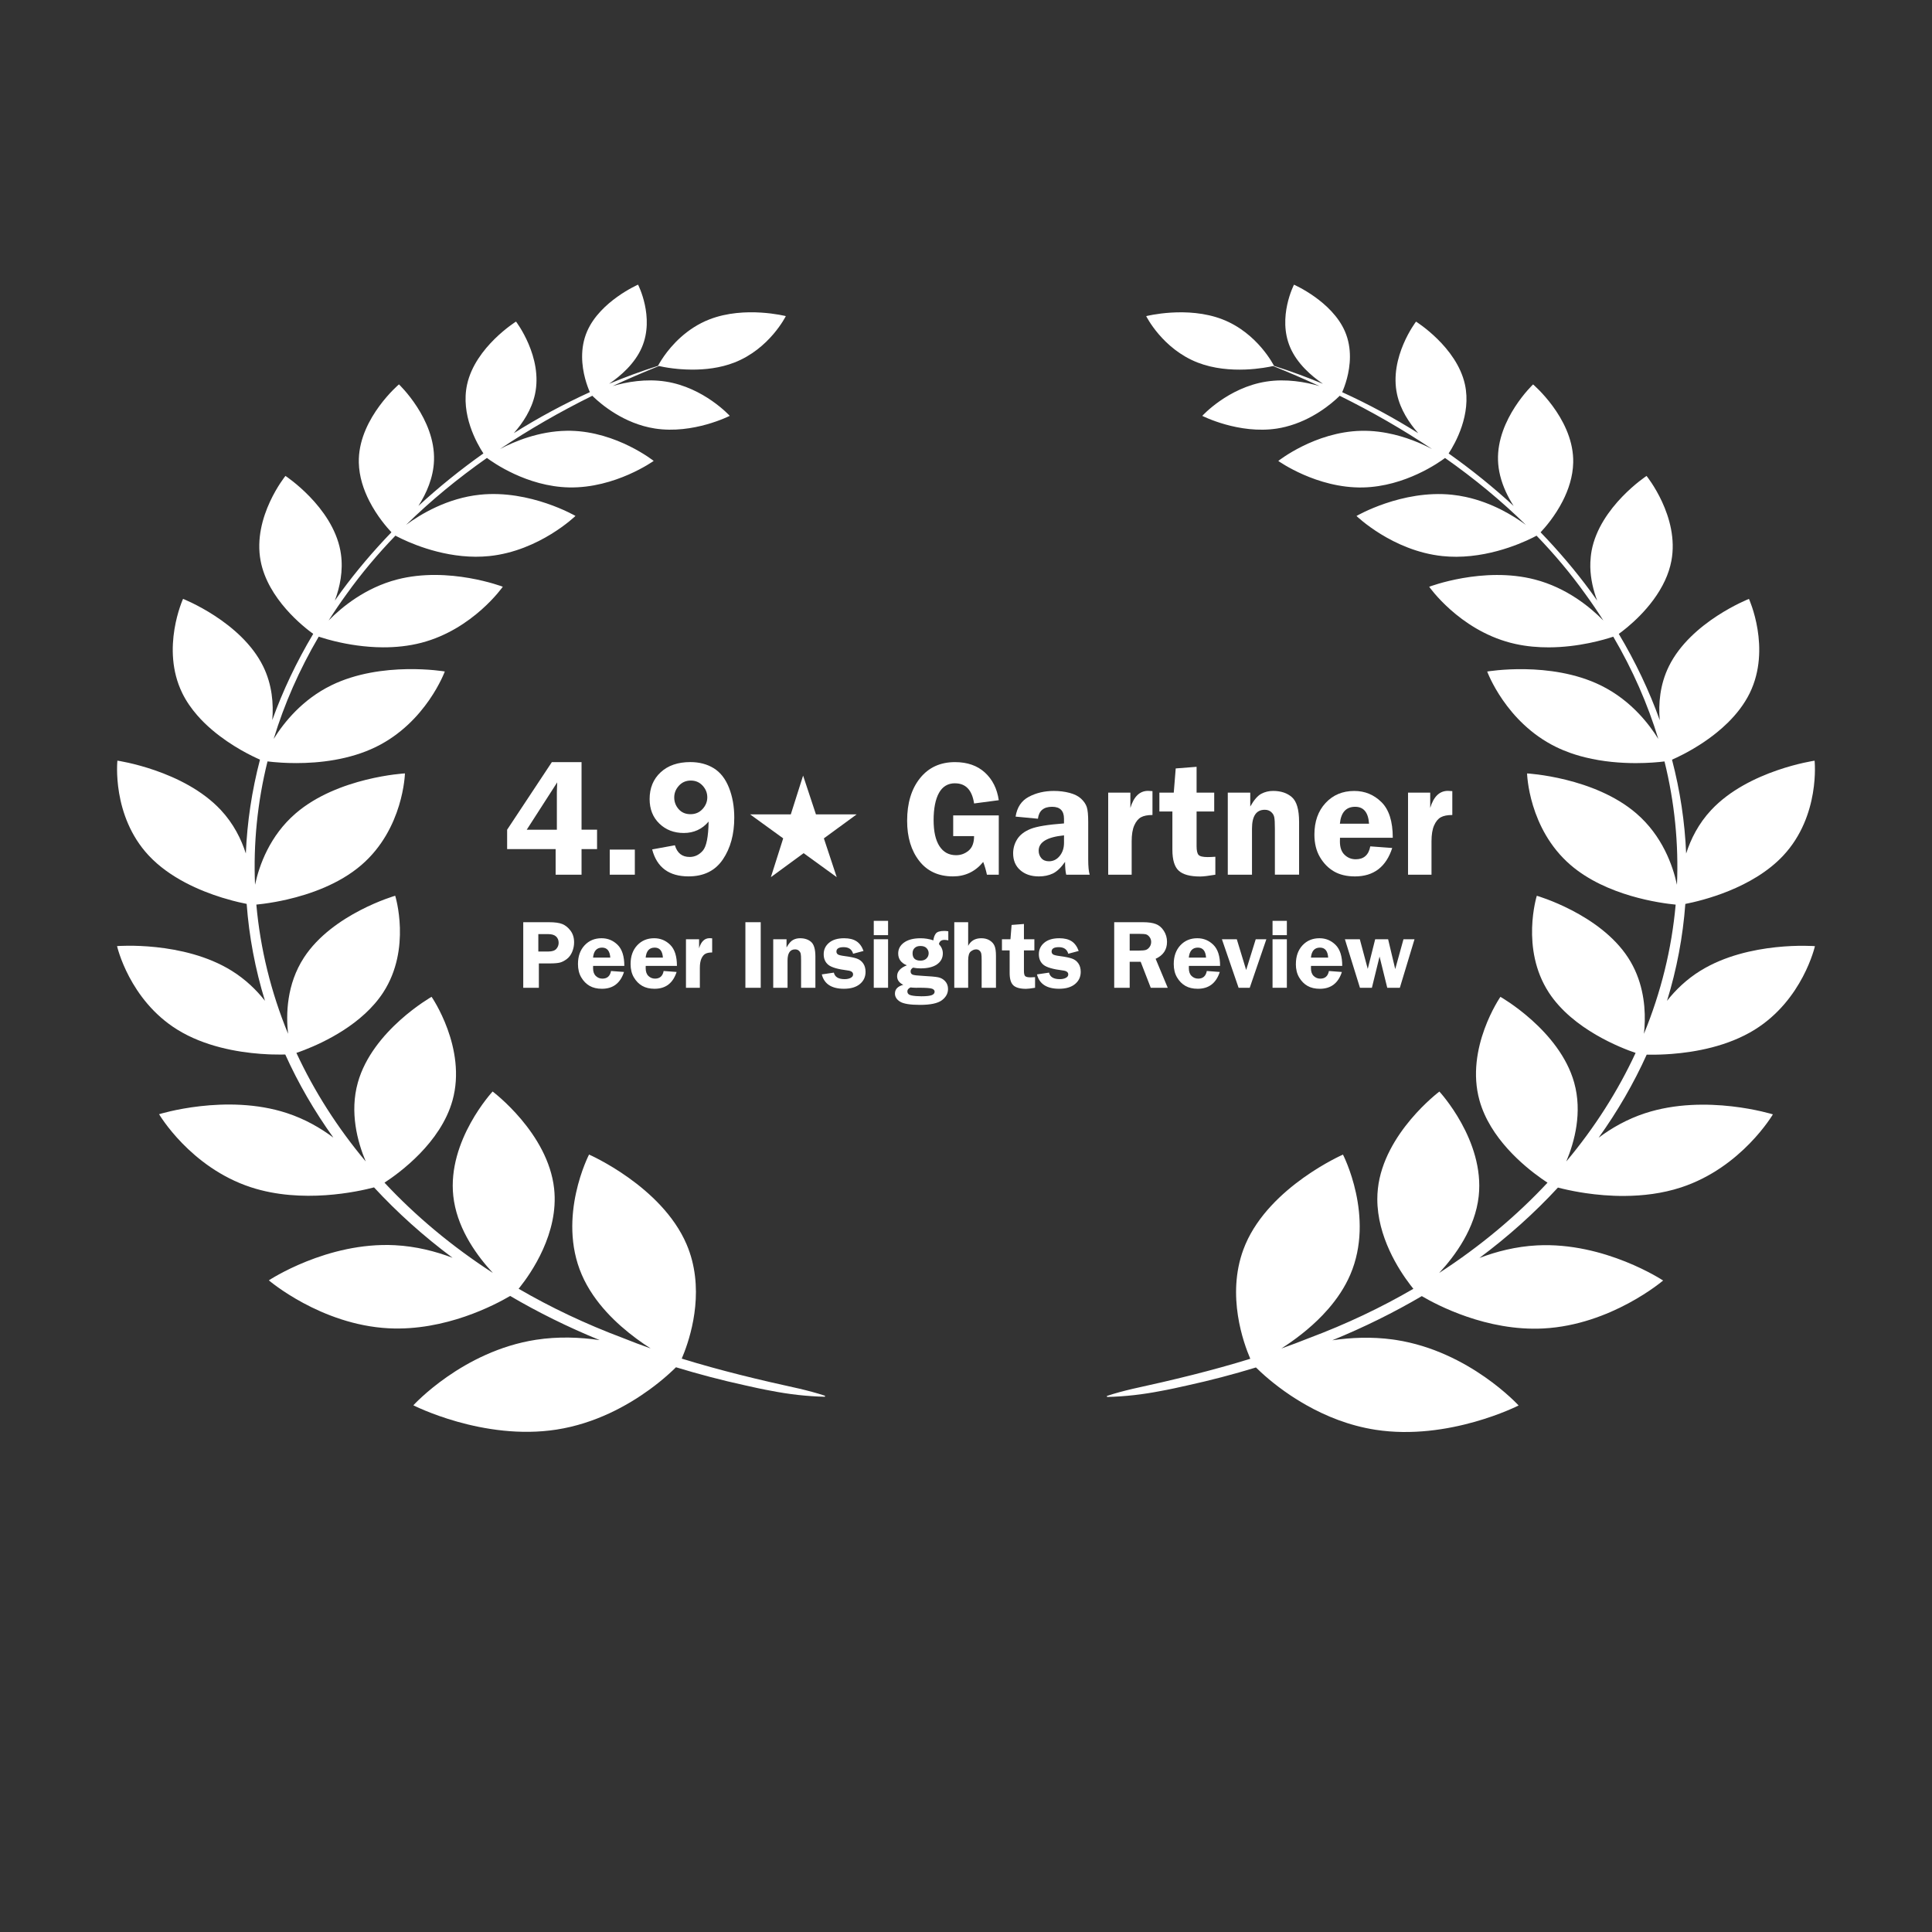 <?xml version="1.0" encoding="UTF-8"?><svg id="Layer_2" xmlns="http://www.w3.org/2000/svg" viewBox="0 0 1080 1080"><rect x="0" y="0" width="1080" height="1080" fill="#333333" stroke="none"/><defs><style>.cls-1{fill:#fff;}.cls-2{fill:none;}</style></defs><g id="Layer_1-2"><rect class="cls-2" width="1080" height="1080"/><path class="cls-1" d="M381.07,759.53c3.5-8.1,11.9-31.21,5.8-54.92-.78-3.05-1.81-6.1-3.11-9.13-13.91-32.36-54.48-50.08-54.48-50.08,0,0-18.01,34.75-4.09,67.11,1.74,4.05,3.9,7.86,6.34,11.44,9.05,13.27,22.01,23.32,32.2,29.84-5.21-1.84-10.38-3.77-15.48-5.83-20.92-7.84-40.38-17.1-58.33-27.54.16-.2.33-.41.51-.64,6.42-8.03,22.06-30.46,19.33-55.33-3.42-31.14-34.38-54.29-34.38-54.29,0,0-25.41,27.34-21.98,58.48.11.97.24,1.94.4,2.9,2.77,16.67,13.15,30.81,21.71,40.03-23.03-14.92-43.28-31.91-60.58-50.46,8.5-5.54,31.42-22.3,38.02-45.95,8.16-29.24-11.69-57.93-11.69-57.93,0,0-33.07,18.71-41.23,47.95-4.63,16.58-.25,32.98,4.41,44.08-15.88-18.97-28.84-39.36-38.75-60.69,1.19-.4,2.76-.96,4.62-1.69,11.1-4.32,32.44-14.48,43.9-32.08,0,0,0-.01.01-.02,15.92-24.47,6.7-54.06,6.7-54.06,0,0-35.08,10.09-51.01,34.57-9.71,14.92-10.08,31.73-8.88,42.59-9.56-23.28-15.53-47.55-17.73-72.21,1.02-.1,2.33-.24,3.92-.45,1.94-.25,4.27-.6,6.88-1.08,1.96-.36,4.08-.79,6.31-1.3,12.67-2.91,29.12-8.54,41.64-19.32,23.57-20.3,24.31-51.19,24.31-51.19,0,0-37.48,2.03-61.06,22.34-14.54,12.52-20.39,29.06-22.73,39.9-.98-22.89,1.29-46.02,6.97-68.94,1.87.23,4.6.51,8,.71,2.41.14,5.13.23,8.1.23,12.62,0,29.58-1.73,44.53-9.05,28.14-13.78,38.48-42.16,38.48-42.16,0,0-35.28-6.05-63.42,7.72-16.12,7.89-26.4,20.58-32.24,29.98,5.88-19.38,14.25-38.54,25.18-57.17.12.04.22.08.35.12,1.08.36,2.57.82,4.38,1.33.91.26,1.9.52,2.96.79.53.14,1.09.27,1.66.41,6.84,1.64,16.27,3.28,26.62,3.32,6.9.02,14.21-.67,21.43-2.55,28.9-7.54,45.5-31.33,45.5-31.33,0,0-30.25-11.57-59.14-4.03-17.67,4.61-30.73,15.29-38.22,22.9,3.21-5.03,6.6-10.03,10.2-14.97,8.14-11.38,17.24-22.19,27.14-32.45.26.14.57.31.95.5,5.53,2.87,23.32,11.2,43.81,11.29,2.56.01,5.17-.11,7.79-.38,28.02-2.92,48.1-22.43,48.1-22.43,0,0-25.36-14.78-53.38-11.87-18.26,1.9-33.15,10.85-41.3,16.85,13.74-13.49,28.9-25.96,45.18-37.4,3.19,2.4,22.28,15.97,45.87,16.48,25.87.56,47.35-14.82,47.35-14.82,0,0-20.47-16.28-46.34-16.84-.81-.02-1.61-.02-2.41,0-15.46.25-29.11,5.95-37.2,10.21,16.29-10.92,33.6-20.86,51.65-29.79.19.19.4.4.65.64,4.17,4.01,16.92,14.97,34.33,17.67,21.44,3.33,41.84-7.08,41.84-7.08,0,0-14.36-15.82-35.8-19.16-11.06-1.72-21.83.22-29.68,2.5,8.5-3.94,17.14-7.67,25.9-11.19,1.09.25,3.89.85,7.79,1.33.85.1,1.74.2,2.68.29.47.04.95.09,1.44.12,1.97.15,4.11.26,6.36.27,7.32.05,15.86-.83,23.88-3.95,19.73-7.67,28.78-25.96,28.78-25.96,0,0-22.91-5.85-42.63,1.81,0,0-.02,0-.02,0-12.94,5.03-21.29,14.64-25.5,20.65-1.2,1.72-2.07,3.14-2.61,4.08-.18.31-.32.57-.43.77-.16.3-.24.46-.24.46,0,0,.02,0,.04.01-9.28,2.96-18.42,6.32-27.4,10.05,6.5-4.42,14.4-11.28,18.3-20.34,7.28-16.91-2.12-35.08-2.12-35.08,0,0-21.21,9.25-28.5,26.16-2.05,4.76-2.78,9.61-2.77,14.14.02,9.05,3,16.76,4.29,19.69.02.04.03.07.05.1-14.73,6.71-28.95,14.4-42.51,22.92,5.09-5.76,9.93-13.13,11.8-21.61,4.62-20.94-10.58-40.75-10.58-40.75,0,0-22.7,14.15-27.33,35.09-3.72,16.86,5.4,32.97,9.1,38.61-12.86,9.1-25.02,18.94-36.33,29.34,4.48-7,8.4-15.79,8.72-25.43.78-23.22-19.6-42.51-19.6-42.51,0,0-21.64,18.34-22.42,41.56-.02.73-.03,1.45-.01,2.16.17,7.89,2.69,15.26,5.87,21.49,4.31,8.44,9.83,14.78,12.36,17.46-10.17,10.55-19.5,21.56-27.84,32.88-1.29,1.76-2.55,3.53-3.79,5.3,2.82-7.53,4.74-16.6,3.4-26.01-.09-.63-.19-1.27-.31-1.91-4.64-24.63-30.7-41.76-30.7-41.76,0,0-18.53,22.81-13.89,47.44,4.02,21.35,24.12,37.05,29.41,40.86-9.42,15.77-17.03,31.9-22.89,48.2.77-9.07-.06-19.79-5.09-30.04-12.26-24.97-44.79-37.72-44.79-37.72,0,0-12.66,27.73-.42,52.7,0,0,0,.01,0,.01,2.23,4.55,5.15,8.69,8.41,12.43,1.21,1.39,2.47,2.72,3.76,4,1.46,1.44,2.97,2.8,4.49,4.1,10.96,9.34,22.84,14.91,26.77,16.62-4.56,17.43-7.18,34.98-7.91,52.46-2.57-8.05-6.87-16.68-14-24.31-20.8-22.26-57.8-27.58-57.8-27.58,0,0-3.28,30.77,17.51,53.03,11.7,12.52,28.53,19.68,41.01,23.55,2.08.64,4.04,1.2,5.84,1.67,1.2.31,2.32.59,3.36.84,1.8.42,3.33.74,4.54.98,1.36,18.34,4.79,36.48,10.23,54.17-4.76-6.04-10.88-12.01-18.71-16.86-26.98-16.69-63.97-13.72-63.97-13.72,0,0,6.76,30.04,33.74,46.73,0,0,0,0,0,0,15.11,9.35,33.35,12.53,46.48,13.51,1.53.11,2.99.2,4.36.26.66.03,1.3.05,1.92.07,1.86.06,3.54.08,5,.07.94,0,1.78-.02,2.53-.04,7.25,16.06,16.23,31.61,26.88,46.45-7.18-5.37-15.85-10.38-26.01-13.71-33.89-11.1-71.41.64-71.41.64,0,0,17.43,29.74,51.32,40.83,28.62,9.37,59.83,2.46,68.84.08,12.97,14.04,27.62,27.23,43.89,39.35-9.46-3.6-20.38-6.42-32.18-7.03-37.95-1.98-70.51,19.64-70.51,19.64,0,0,28.98,24.83,66.93,26.8,31.7,1.65,59.62-13.15,67.96-18.08,15.55,9.13,32.24,17.4,50.03,24.68-11.01-1.61-23.22-2.09-35.62-.17-41.02,6.36-68.52,36.62-68.52,36.62,0,0,39.01,19.95,80.03,13.58,21.79-3.38,39.77-13.5,51.83-22.25,2.13-1.54,4.07-3.04,5.82-4.46.85-.69,1.64-1.34,2.4-1.99.8-.68,1.56-1.33,2.25-1.95,1.94-1.72,3.43-3.15,4.48-4.19,12.74,3.88,25.71,7.29,38.51,10.08,3.66.86,10.94,2.43,14.68,3.07,9.82,1.93,19.86,3.1,30.03,3.34l.12-.55c-4.74-1.58-9.54-2.83-14.35-3.97-22.19-4.85-44.33-10.16-65.83-16.82Z"/><path class="cls-1" d="M950.59,542.61c-7.84,4.85-13.96,10.82-18.71,16.86,5.44-17.69,8.87-35.82,10.23-54.17,9.26-1.81,37.54-8.62,54.75-27.04,20.8-22.26,17.51-53.03,17.51-53.03,0,0-36.97,5.31-57.77,27.55,0,.01-.02.02-.03.03-7.13,7.63-11.43,16.26-14,24.31-.73-17.47-3.35-35.02-7.91-52.46,1.36-.59,3.67-1.64,6.56-3.15.64-.33,1.32-.7,2.02-1.08,2.06-1.12,4.33-2.45,6.71-3.96.78-.49,1.57-1.01,2.37-1.55,1.71-1.15,3.46-2.4,5.22-3.74.72-.55,1.43-1.11,2.14-1.69,2.12-1.72,4.22-3.56,6.24-5.56,4.77-4.71,9.1-10.19,12.17-16.43,12.25-24.97-.41-52.71-.41-52.71,0,0-32.53,12.74-44.79,37.72-5.03,10.25-5.86,20.97-5.09,30.04-5.86-16.3-13.48-32.42-22.89-48.2,4.34-3.12,18.62-14.23,25.85-29.9,1.59-3.45,2.84-7.11,3.56-10.96,4.64-24.63-13.89-47.44-13.89-47.44,0,0-26.06,17.13-30.7,41.76-.21,1.1-.35,2.2-.47,3.3-.12,1.07-.2,2.14-.24,3.21-.03.87-.04,1.74-.03,2.61.14,6.79,1.74,13.22,3.84,18.81-1.24-1.77-2.5-3.54-3.79-5.3-8.33-11.32-17.66-22.33-27.84-32.88,2.53-2.68,8.05-9.01,12.36-17.46,3.18-6.23,5.7-13.6,5.87-21.49.02-.72.01-1.44-.01-2.16-.78-23.22-22.42-41.56-22.42-41.56,0,0-20.38,19.3-19.6,42.51.1,2.9.52,5.73,1.19,8.45,1.55,6.33,4.41,12.09,7.54,16.98-11.31-10.4-23.46-20.24-36.33-29.34,3.7-5.65,12.82-21.76,9.1-38.61-4.62-20.94-27.33-35.09-27.33-35.09,0,0-15.2,19.81-10.58,40.75,1.87,8.48,6.71,15.84,11.8,21.61-13.56-8.52-27.78-16.21-42.51-22.92.02-.04.03-.07.05-.1,1.29-2.93,4.27-10.64,4.29-19.69.01-4.52-.72-9.38-2.77-14.14-7.28-16.91-28.5-26.16-28.5-26.16,0,0-9.4,18.17-2.12,35.08,3.9,9.06,11.81,15.92,18.3,20.34-8.97-3.73-18.11-7.09-27.4-10.05.02,0,.04-.01.04-.01,0,0-9.05-18.29-28.78-25.96-19.73-7.67-42.66-1.82-42.66-1.82,0,0,9.05,18.29,28.78,25.96,18.02,7.01,38.71,2.73,42.15,1.94,8.76,3.51,17.4,7.24,25.9,11.19-7.85-2.28-18.62-4.22-29.68-2.5-21.44,3.33-35.8,19.16-35.8,19.16,0,0,20.39,10.41,41.83,7.08,0,0,0,0,0,0,1.61-.25,3.18-.58,4.71-.96,14.99-3.73,25.84-13.07,29.62-16.71.25-.24.46-.45.65-.64,18.05,8.93,35.36,18.86,51.65,29.79-5.92-3.12-14.8-7-25.2-8.96-3.09-.58-6.3-1-9.62-1.17-1.58-.08-3.18-.11-4.8-.07-25.87.56-46.35,16.84-46.35,16.84,0,0,21.48,15.38,47.35,14.82,23.59-.51,42.68-14.08,45.87-16.48,16.28,11.44,31.44,23.91,45.18,37.4-6.98-5.14-18.89-12.44-33.64-15.62-2.48-.54-5.03-.95-7.66-1.23-28.02-2.92-53.38,11.87-53.38,11.87,0,0,20.08,19.51,48.1,22.43,2.63.27,5.23.39,7.79.38,21.91-.09,40.72-9.6,44.77-11.79,9.9,10.26,19,21.07,27.14,32.45,3.6,4.94,6.99,9.94,10.2,14.97-7.49-7.61-20.55-18.29-38.22-22.9-28.9-7.54-59.14,4.03-59.14,4.03,0,0,16.6,23.79,45.5,31.33.9.24,1.81.45,2.71.65,6.33,1.39,12.68,1.92,18.72,1.9,16.79-.06,31.14-4.35,35.97-5.97,10.93,18.64,19.29,37.79,25.18,57.17-2.67-4.3-6.26-9.27-10.92-14.17-5.53-5.82-12.56-11.52-21.31-15.8-28.14-13.78-63.42-7.72-63.42-7.72,0,0,10.34,28.39,38.48,42.16,2.64,1.29,5.34,2.41,8.07,3.37,1.82.64,3.65,1.22,5.48,1.73.92.26,1.83.5,2.75.72,10.08,2.49,20.06,3.21,28.23,3.22,7.16,0,12.9-.54,16.1-.94,5.67,22.92,7.95,46.05,6.97,68.94-2.35-10.84-8.2-27.38-22.73-39.9-23.57-20.3-61.06-22.34-61.06-22.34,0,0,.74,30.88,24.31,51.19,20.09,17.3,50.27,21.33,58.75,22.15-2.2,24.66-8.17,48.93-17.73,72.21.95-8.63.92-21.02-4.01-33.24-1.27-3.15-2.87-6.29-4.86-9.35-15.94-24.48-51.02-34.57-51.02-34.57,0,0-9.23,29.58,6.7,54.06,0,0,0,.01.01.02,6.74,10.35,16.89,18.11,26.37,23.64,9.35,5.45,18.03,8.73,22.15,10.12-9.9,21.33-22.87,41.73-38.75,60.69,4.66-11.1,9.04-27.5,4.41-44.08-8.16-29.24-41.23-47.95-41.23-47.95,0,0-19.85,28.69-11.69,57.93,5.86,21.01,24.6,36.59,34.68,43.69,1.27.89,2.39,1.65,3.34,2.27-17.3,18.55-37.55,35.53-60.58,50.46,9.06-9.74,20.14-25,22.11-42.92,3.42-31.14-21.98-58.48-21.98-58.48,0,0-30.96,23.15-34.38,54.29-.11.97-.19,1.94-.24,2.91-.05.97-.08,1.93-.08,2.88-.02,21.02,11.98,39.55,18.39,47.93.29.38.57.74.84,1.08.34.43.64.81.93,1.17-17.95,10.45-37.41,19.7-58.33,27.54-5.1,2.05-10.27,3.98-15.48,5.83,7.1-4.54,15.54-10.79,23.07-18.65,1.09-1.14,2.17-2.32,3.22-3.53,4.89-5.65,9.21-12.02,12.25-19.1,13.91-32.36-4.09-67.11-4.09-67.11,0,0-40.57,17.72-54.48,50.08-.43,1.01-.84,2.02-1.21,3.04-9.48,25.74.09,52.22,3.89,61.02-21.5,6.66-43.65,11.97-65.83,16.82-4.82,1.13-9.61,2.38-14.35,3.97l.12.55c10.17-.23,20.21-1.41,30.03-3.34,3.74-.64,11.02-2.21,14.68-3.07,12.8-2.79,25.77-6.19,38.51-10.08,2.98,2.96,9.72,9.22,19.45,15.71.89.6,1.82,1.2,2.77,1.79,1.92,1.21,3.94,2.42,6.06,3.62,10.63,5.99,23.68,11.41,38.51,13.71,41.02,6.36,80.03-13.58,80.03-13.58,0,0-27.5-30.26-68.52-36.62-.64-.1-1.28-.19-1.92-.28-11.74-1.59-23.26-1.08-33.7.45,17.8-7.28,34.49-15.55,50.03-24.68,8.34,4.92,36.26,19.73,67.96,18.08,37.95-1.98,66.93-26.8,66.93-26.8,0,0-32.55-21.62-70.5-19.64h0c-11.79.61-22.72,3.44-32.18,7.03,16.27-12.12,30.92-25.3,43.89-39.35,1.34.35,3.17.81,5.42,1.29,1.12.24,2.33.49,3.64.74,1.96.37,4.13.75,6.47,1.09,6.24.91,13.7,1.62,21.73,1.56,10.04-.06,20.99-1.3,31.58-4.77,33.89-11.1,51.32-40.83,51.32-40.83,0,0-37.5-11.74-71.39-.65,0,0-.01,0-.02,0-10.16,3.33-18.83,8.33-26.01,13.71,10.65-14.84,19.63-30.39,26.88-46.45.36,0,.74.02,1.14.02.44,0,.9.01,1.38.01h0c1.45,0,3.11,0,4.95-.07,1.99-.06,4.19-.18,6.55-.36,13.12-1.01,31.24-4.2,46.27-13.5.01,0,.02-.01.03-.02,26.96-16.7,33.72-46.72,33.72-46.72,0,0-36.98-2.98-63.97,13.72Z"/><path class="cls-1" d="M325.09,474.66h8.67v-10.85h-8.67v-37.78h-16.6l-25,37.78v10.85h27.11v14.3h14.49v-14.3ZM311.38,439.88c-.06,1.15-.09,2.13-.09,2.95v20.98h-16.84l17.03-26.47-.09,2.54Z"/><rect class="cls-1" x="340.85" y="474.93" width="14.03" height="14.03"/><path class="cls-1" d="M404.06,480.47c4.27-6.3,6.4-14.09,6.4-23.39,0-6.21-.99-11.8-2.97-16.78-1.98-4.98-4.83-8.61-8.54-10.88-3.71-2.27-8.06-3.41-13.06-3.41-6.96,0-12.5,1.91-16.6,5.72-4.1,3.81-6.15,8.79-6.15,14.94,0,5.63,1.81,10.2,5.43,13.71,3.62,3.51,8.18,5.27,13.69,5.27s10.31-2.13,13.85-6.4c-.12,8.54-1.21,13.97-3.25,16.3-2.05,2.33-4.5,3.5-7.35,3.5-4.22,0-6.96-2.18-8.24-6.54l-12.71,2.32c2.63,10.05,9.42,15.08,20.34,15.08,8.51,0,14.89-3.15,19.16-9.45ZM392.75,452.23c-1.76,1.94-4.01,2.91-6.77,2.91s-4.96-.94-6.61-2.82c-1.65-1.88-2.47-4.06-2.47-6.54s.87-4.64,2.61-6.56c1.74-1.92,3.96-2.88,6.65-2.88s4.87.95,6.61,2.84c1.74,1.89,2.61,4.06,2.61,6.52s-.88,4.6-2.63,6.54Z"/><path class="cls-1" d="M533.85,437.88c5.99,0,9.55,3.75,10.67,11.26l13.8-1.82c-.94-6.45-3.53-11.61-7.77-15.48s-9.81-5.81-16.71-5.81c-8.23,0-14.75,3-19.55,8.99-4.8,5.99-7.2,13.93-7.2,23.79,0,9.17,2.25,16.65,6.75,22.43,4.5,5.78,10.79,8.67,18.88,8.67,6.84,0,12.48-2.69,16.9-8.08.9,2.42,1.59,4.8,2.07,7.13h6.63v-33.15h-25.48v11.58h11.67c0,3.72-1.02,6.43-3.07,8.13-2.04,1.7-4.37,2.54-6.97,2.54-4.03,0-7.13-1.68-9.31-5.04s-3.27-8.22-3.27-14.58,1.01-11.68,3.02-15.24c2.01-3.56,4.99-5.34,8.92-5.34Z"/><path class="cls-1" d="M608.32,459.58c0-4.03-.27-6.85-.82-8.47-.54-1.62-1.59-3.16-3.13-4.61-1.54-1.45-3.69-2.54-6.45-3.27s-5.69-1.09-8.81-1.09c-5.21,0-9.87,1.09-13.99,3.27-4.12,2.18-6.58,5.87-7.4,11.08l12.49,1.18c.54-4.45,3.18-6.67,7.92-6.67,4.44,0,6.65,2.22,6.65,6.67v2.63c-9.04.67-15.26,1.69-18.68,3.07-3.42,1.38-5.89,3.28-7.44,5.7-1.54,2.42-2.31,5.07-2.31,7.95,0,3.94,1.32,7.07,3.97,9.4s6.11,3.5,10.41,3.5c2.9,0,5.49-.54,7.78-1.61,2.28-1.08,4.57-3.25,6.87-6.52,0,2.97.21,5.36.64,7.17h13.12c-.54-1.73-.82-4.59-.82-8.58v-20.8ZM594.79,471.16c0,2.91-.81,5.35-2.42,7.33-1.61,1.98-3.61,2.97-6,2.97-1.84,0-3.26-.58-4.26-1.75-1-1.17-1.49-2.55-1.49-4.16,0-4.78,4.72-7.64,14.17-8.58v4.18Z"/><path class="cls-1" d="M619.49,443.1v45.86h13.12v-18.66c0-3.72.48-6.68,1.45-8.88.97-2.2,2.22-3.72,3.75-4.56,1.53-.85,3.67-1.27,6.43-1.27v-13.35c-.97-.09-1.79-.14-2.45-.14-4.69,0-7.99,3.18-9.9,9.54v-8.54h-12.4Z"/><path class="cls-1" d="M657.23,429.57l-1.09,13.53h-8.04v10.54h7.27v21.34c0,5.66,1.18,9.57,3.54,11.74,2.36,2.17,6.36,3.25,11.99,3.25,1.72,0,4.56-.33,8.49-1v-10.04c-1.63.12-3.06.18-4.3.18-2.68,0-4.38-.41-5.11-1.23-.72-.82-1.08-2.44-1.08-4.86v-19.39h9.85v-10.54h-9.85v-14.44l-11.67.91Z"/><path class="cls-1" d="M686.34,443.1v45.86h13.53v-25.75c0-7.02,2.38-10.54,7.13-10.54,1.42,0,2.6.4,3.54,1.2.94.8,1.53,1.78,1.77,2.93.24,1.15.36,3.29.36,6.4v25.75h13.53v-29.47c0-6.87-1.33-11.48-4-13.83-2.66-2.35-6.18-3.52-10.54-3.52-2.36,0-4.56.53-6.58,1.59s-4.09,3.44-6.18,7.13v-7.76h-12.58Z"/><path class="cls-1" d="M778.57,468.3c0-9.11-2.11-15.75-6.33-19.91-4.22-4.16-9.29-6.24-15.19-6.24-6.54,0-11.89,2.24-16.05,6.72-4.16,4.48-6.24,10.37-6.24,17.67,0,4.9,1.04,9.11,3.11,12.62,2.07,3.51,4.71,6.18,7.9,8.01,3.19,1.83,7.08,2.75,11.65,2.75,10.47,0,17.42-5.3,20.84-15.89l-12.26-.91c-.91,4.81-3.62,7.22-8.13,7.22-2.42,0-4.5-.83-6.24-2.5-1.74-1.66-2.61-4.13-2.61-7.4,0-.61.01-1.32.04-2.13h29.52ZM757.54,451c4.75,0,7.34,3.15,7.76,9.45h-16.3c.6-6.3,3.45-9.45,8.54-9.45Z"/><path class="cls-1" d="M787.1,443.1v45.86h13.12v-18.66c0-3.72.48-6.68,1.45-8.88.97-2.2,2.22-3.72,3.75-4.56,1.53-.85,3.67-1.27,6.43-1.27v-13.35c-.97-.09-1.79-.14-2.45-.14-4.69,0-7.99,3.18-9.9,9.54v-8.54h-12.4Z"/><polygon class="cls-1" points="456.12 455.25 448.94 433.57 442.06 455.25 419.32 455.25 437.81 468.65 430.93 490.33 449.24 476.93 467.73 490.33 460.55 468.65 478.86 455.25 456.12 455.25"/><path class="cls-1" d="M314.35,516.55c-1.71-.69-4.18-1.03-7.4-1.03h-14.45v36.66h8.73v-13.62h6.04c2.61,0,4.53-.16,5.76-.48s2.49-.98,3.8-1.96c1.31-.98,2.32-2.34,3.03-4.06s1.07-3.48,1.07-5.29c0-2.58-.67-4.75-2.01-6.53-1.34-1.77-2.87-3-4.58-3.69ZM311,530.42c-.86.98-2.35,1.48-4.48,1.48h-5.59v-9.72h5.56c1.95,0,3.41.44,4.36,1.32s1.44,2.06,1.44,3.54c0,1.27-.43,2.4-1.29,3.38Z"/><path class="cls-1" d="M349,539.95c0-5.39-1.25-9.31-3.75-11.78-2.5-2.46-5.49-3.69-8.98-3.69-3.87,0-7.03,1.33-9.49,3.97-2.46,2.65-3.69,6.13-3.69,10.45,0,2.9.61,5.39,1.84,7.47,1.23,2.08,2.79,3.66,4.67,4.74,1.89,1.08,4.18,1.62,6.89,1.62,6.19,0,10.3-3.13,12.33-9.4l-7.25-.54c-.54,2.85-2.14,4.27-4.81,4.27-1.43,0-2.66-.49-3.69-1.48-1.03-.98-1.54-2.44-1.54-4.38,0-.36,0-.78.03-1.26h17.46ZM336.57,529.72c2.81,0,4.34,1.86,4.59,5.59h-9.64c.36-3.72,2.04-5.59,5.05-5.59Z"/><path class="cls-1" d="M378.41,539.95c0-5.39-1.25-9.31-3.75-11.78-2.5-2.46-5.49-3.69-8.98-3.69-3.87,0-7.03,1.33-9.49,3.97-2.46,2.65-3.69,6.13-3.69,10.45,0,2.9.61,5.39,1.84,7.47,1.23,2.08,2.78,3.66,4.67,4.74,1.89,1.08,4.19,1.62,6.89,1.62,6.19,0,10.3-3.13,12.33-9.4l-7.25-.54c-.54,2.85-2.14,4.27-4.81,4.27-1.43,0-2.66-.49-3.69-1.48-1.03-.98-1.54-2.44-1.54-4.38,0-.36,0-.78.03-1.26h17.46ZM365.98,529.72c2.81,0,4.34,1.86,4.59,5.59h-9.64c.36-3.72,2.04-5.59,5.05-5.59Z"/><path class="cls-1" d="M383.46,525.05v27.12h7.76v-11.04c0-2.2.29-3.95.86-5.25.57-1.3,1.31-2.2,2.22-2.7.9-.5,2.17-.75,3.8-.75v-7.9c-.57-.05-1.06-.08-1.45-.08-2.78,0-4.73,1.88-5.86,5.64v-5.05h-7.33Z"/><rect class="cls-1" x="416.68" y="515.52" width="8.57" height="36.66"/><path class="cls-1" d="M455.81,552.17v-17.43c0-4.06-.79-6.79-2.36-8.18-1.58-1.39-3.65-2.08-6.23-2.08-1.4,0-2.7.31-3.89.94s-2.42,2.03-3.65,4.22v-4.59h-7.44v27.12h8v-15.23c0-4.15,1.41-6.23,4.22-6.23.84,0,1.54.24,2.09.71s.9,1.05,1.05,1.73.21,1.94.21,3.79v15.23h8Z"/><path class="cls-1" d="M479.04,535.87c-1.49-.54-3.78-1.01-6.88-1.42-2.08-.27-3.36-.59-3.85-.98-.49-.39-.74-.9-.74-1.55,0-1.63,1.34-2.45,4.03-2.45,2.85,0,4.61,1.23,5.29,3.68l5.83-1.56c-.91-2.49-2.23-4.3-3.95-5.42s-4.01-1.69-6.88-1.69c-3.62,0-6.43.84-8.43,2.52-2.01,1.68-3.01,3.81-3.01,6.39s.86,4.53,2.59,5.95c1.73,1.42,5.33,2.47,10.81,3.15,2.02.23,3.03.97,3.03,2.23,0,.81-.46,1.45-1.37,1.92s-2.03.71-3.36.71c-3.46,0-5.46-1.22-6.02-3.65l-6.74.99c1.34,5.35,5.47,8.03,12.38,8.03,3.81,0,6.78-.88,8.9-2.63,2.12-1.75,3.18-4.03,3.18-6.82,0-1.86-.43-3.43-1.3-4.7-.87-1.27-2.05-2.18-3.53-2.71Z"/><rect class="cls-1" x="488.44" y="525.05" width="8" height="27.12"/><rect class="cls-1" x="488.44" y="514.76" width="8" height="8"/><path class="cls-1" d="M523.12,521.87c-.74.99-1.19,2.26-1.36,3.8-2.31-.79-4.7-1.18-7.17-1.18-3.9,0-6.96.79-9.17,2.36s-3.32,3.62-3.32,6.14c0,3.09,1.6,5.3,4.81,6.63-3.62,1.45-5.42,3.47-5.42,6.07,0,2.08,1.14,3.69,3.44,4.83-3.1.84-4.65,2.47-4.65,4.89,0,1.83.96,3.34,2.87,4.53,1.92,1.19,5.62,1.79,11.12,1.79,5.85,0,9.93-.86,12.23-2.58s3.45-3.82,3.45-6.31c0-1.74-.54-3.19-1.61-4.35-1.07-1.16-2.4-1.9-3.97-2.2-1.58-.3-4.45-.56-8.62-.78-2.94-.14-4.79-.37-5.56-.67-.77-.3-1.16-.92-1.16-1.85,0-.84.46-1.53,1.37-2.07,1.36.27,2.76.41,4.19.41,4.03,0,7.11-.76,9.25-2.28,2.14-1.52,3.21-3.56,3.21-6.12,0-1.92-.73-3.63-2.18-5.16.3-1.58,1.34-2.36,3.12-2.36.57,0,1.28.09,2.12.27v-5.08c-.72-.14-1.47-.21-2.26-.21-2.42,0-4,.5-4.74,1.49ZM509.2,551.99c.23,0,.54.04.91.11.34.05,1,.08,1.99.08l1.61-.03c3.99,0,6.45.19,7.37.56.92.38,1.38.91,1.38,1.61,0,.91-.55,1.58-1.65,1.99-1.1.41-3.02.62-5.76.62-2.09,0-3.92-.15-5.48-.46-1.56-.3-2.34-1.07-2.34-2.28,0-.61.25-1.13.74-1.56.49-.43.9-.64,1.22-.64ZM517.91,535.79c-.81.81-1.93,1.21-3.36,1.21-2.95,0-4.42-1.38-4.42-4.14,0-1.22.39-2.2,1.17-2.94s1.85-1.11,3.23-1.11c1.54,0,2.69.41,3.45,1.22s1.15,1.76,1.15,2.83c0,1.15-.41,2.12-1.22,2.93Z"/><path class="cls-1" d="M553.23,525.68c-1.3-.8-2.86-1.2-4.69-1.2-3.42,0-5.86,1.42-7.33,4.25v-13.22h-7.76v36.66h7.76v-15.3c0-2.54.49-4.21,1.47-4.99.98-.78,1.97-1.17,2.97-1.17.77,0,1.41.23,1.91.69.51.46.83,1.03.98,1.71s.21,1.94.21,3.76v15.3h8v-17.91c0-2.42-.26-4.25-.79-5.5s-1.44-2.28-2.74-3.08Z"/><path class="cls-1" d="M573.03,545.62c-.43-.48-.64-1.44-.64-2.87v-11.47h5.83v-6.23h-5.83v-8.54l-6.9.54-.64,8h-4.75v6.23h4.3v12.62c0,3.35.7,5.66,2.1,6.94,1.4,1.28,3.76,1.92,7.09,1.92,1.02,0,2.69-.2,5.02-.59v-5.94c-.96.07-1.81.11-2.54.11-1.59,0-2.59-.24-3.02-.72Z"/><path class="cls-1" d="M599.32,535.87c-1.49-.54-3.78-1.01-6.88-1.42-2.08-.27-3.36-.59-3.85-.98s-.74-.9-.74-1.55c0-1.63,1.34-2.45,4.03-2.45,2.85,0,4.61,1.23,5.29,3.68l5.83-1.56c-.91-2.49-2.23-4.3-3.95-5.42s-4.01-1.69-6.88-1.69c-3.62,0-6.43.84-8.43,2.52-2,1.68-3.01,3.81-3.01,6.39s.86,4.53,2.59,5.95c1.73,1.42,5.33,2.47,10.81,3.15,2.02.23,3.04.97,3.03,2.23,0,.81-.46,1.45-1.37,1.92-.91.48-2.03.71-3.36.71-3.46,0-5.46-1.22-6.02-3.65l-6.74.99c1.34,5.35,5.47,8.03,12.38,8.03,3.81,0,6.78-.88,8.9-2.63,2.12-1.75,3.18-4.03,3.18-6.82,0-1.86-.43-3.43-1.3-4.7s-2.04-2.18-3.53-2.71Z"/><path class="cls-1" d="M638.96,515.52h-16.11v36.66h8.65v-14.53h6.15l5.63,14.53h9.49l-6.77-16.21c4.24-1.92,6.37-5.07,6.37-9.47,0-2.25-.59-4.3-1.77-6.15s-2.67-3.11-4.47-3.8c-1.8-.69-4.18-1.03-7.16-1.03ZM642.59,529.41c-.61.83-1.3,1.37-2.08,1.61-.78.24-2.03.36-3.75.36h-5.26v-9.35h5.08c1.97,0,3.31.09,4.03.28.72.19,1.38.68,1.99,1.49s.91,1.72.91,2.74c0,1.07-.3,2.03-.91,2.86Z"/><path class="cls-1" d="M682.04,539.95c0-5.39-1.25-9.31-3.75-11.78-2.5-2.46-5.49-3.69-8.98-3.69-3.87,0-7.03,1.33-9.49,3.97-2.46,2.65-3.69,6.13-3.69,10.45,0,2.9.61,5.39,1.84,7.47s2.78,3.66,4.67,4.74c1.89,1.08,4.19,1.62,6.89,1.62,6.19,0,10.3-3.13,12.33-9.4l-7.25-.54c-.54,2.85-2.14,4.27-4.81,4.27-1.43,0-2.66-.49-3.69-1.48-1.03-.98-1.54-2.44-1.54-4.38,0-.36,0-.78.03-1.26h17.46ZM669.6,529.72c2.81,0,4.34,1.86,4.59,5.59h-9.64c.36-3.72,2.04-5.59,5.05-5.59Z"/><polygon class="cls-1" points="692.38 552.17 698.61 552.17 707.9 525.05 701.96 525.05 696.61 542.24 691.38 525.05 683.06 525.05 692.38 552.17"/><rect class="cls-1" x="711.36" y="514.76" width="8" height="8"/><rect class="cls-1" x="711.36" y="525.05" width="8" height="27.12"/><path class="cls-1" d="M724.39,538.91c0,2.9.61,5.39,1.84,7.47s2.78,3.66,4.67,4.74c1.89,1.08,4.19,1.62,6.89,1.62,6.19,0,10.3-3.13,12.33-9.4l-7.25-.54c-.54,2.85-2.14,4.27-4.81,4.27-1.43,0-2.66-.49-3.69-1.48-1.03-.98-1.54-2.44-1.54-4.38,0-.36,0-.78.03-1.26h17.46c0-5.39-1.25-9.31-3.75-11.78-2.5-2.46-5.49-3.69-8.98-3.69-3.87,0-7.03,1.33-9.49,3.97-2.46,2.65-3.69,6.13-3.69,10.45ZM737.87,529.72c2.81,0,4.34,1.86,4.59,5.59h-9.64c.36-3.72,2.04-5.59,5.05-5.59Z"/><polygon class="cls-1" points="779.94 541.73 775.97 525.05 768.73 525.05 764.58 541.62 760.15 525.05 751.81 525.05 760.22 552.17 766.9 552.17 771.18 534.72 775.48 552.17 782.52 552.17 790.72 525.05 784.55 525.05 779.94 541.73"/></g></svg>